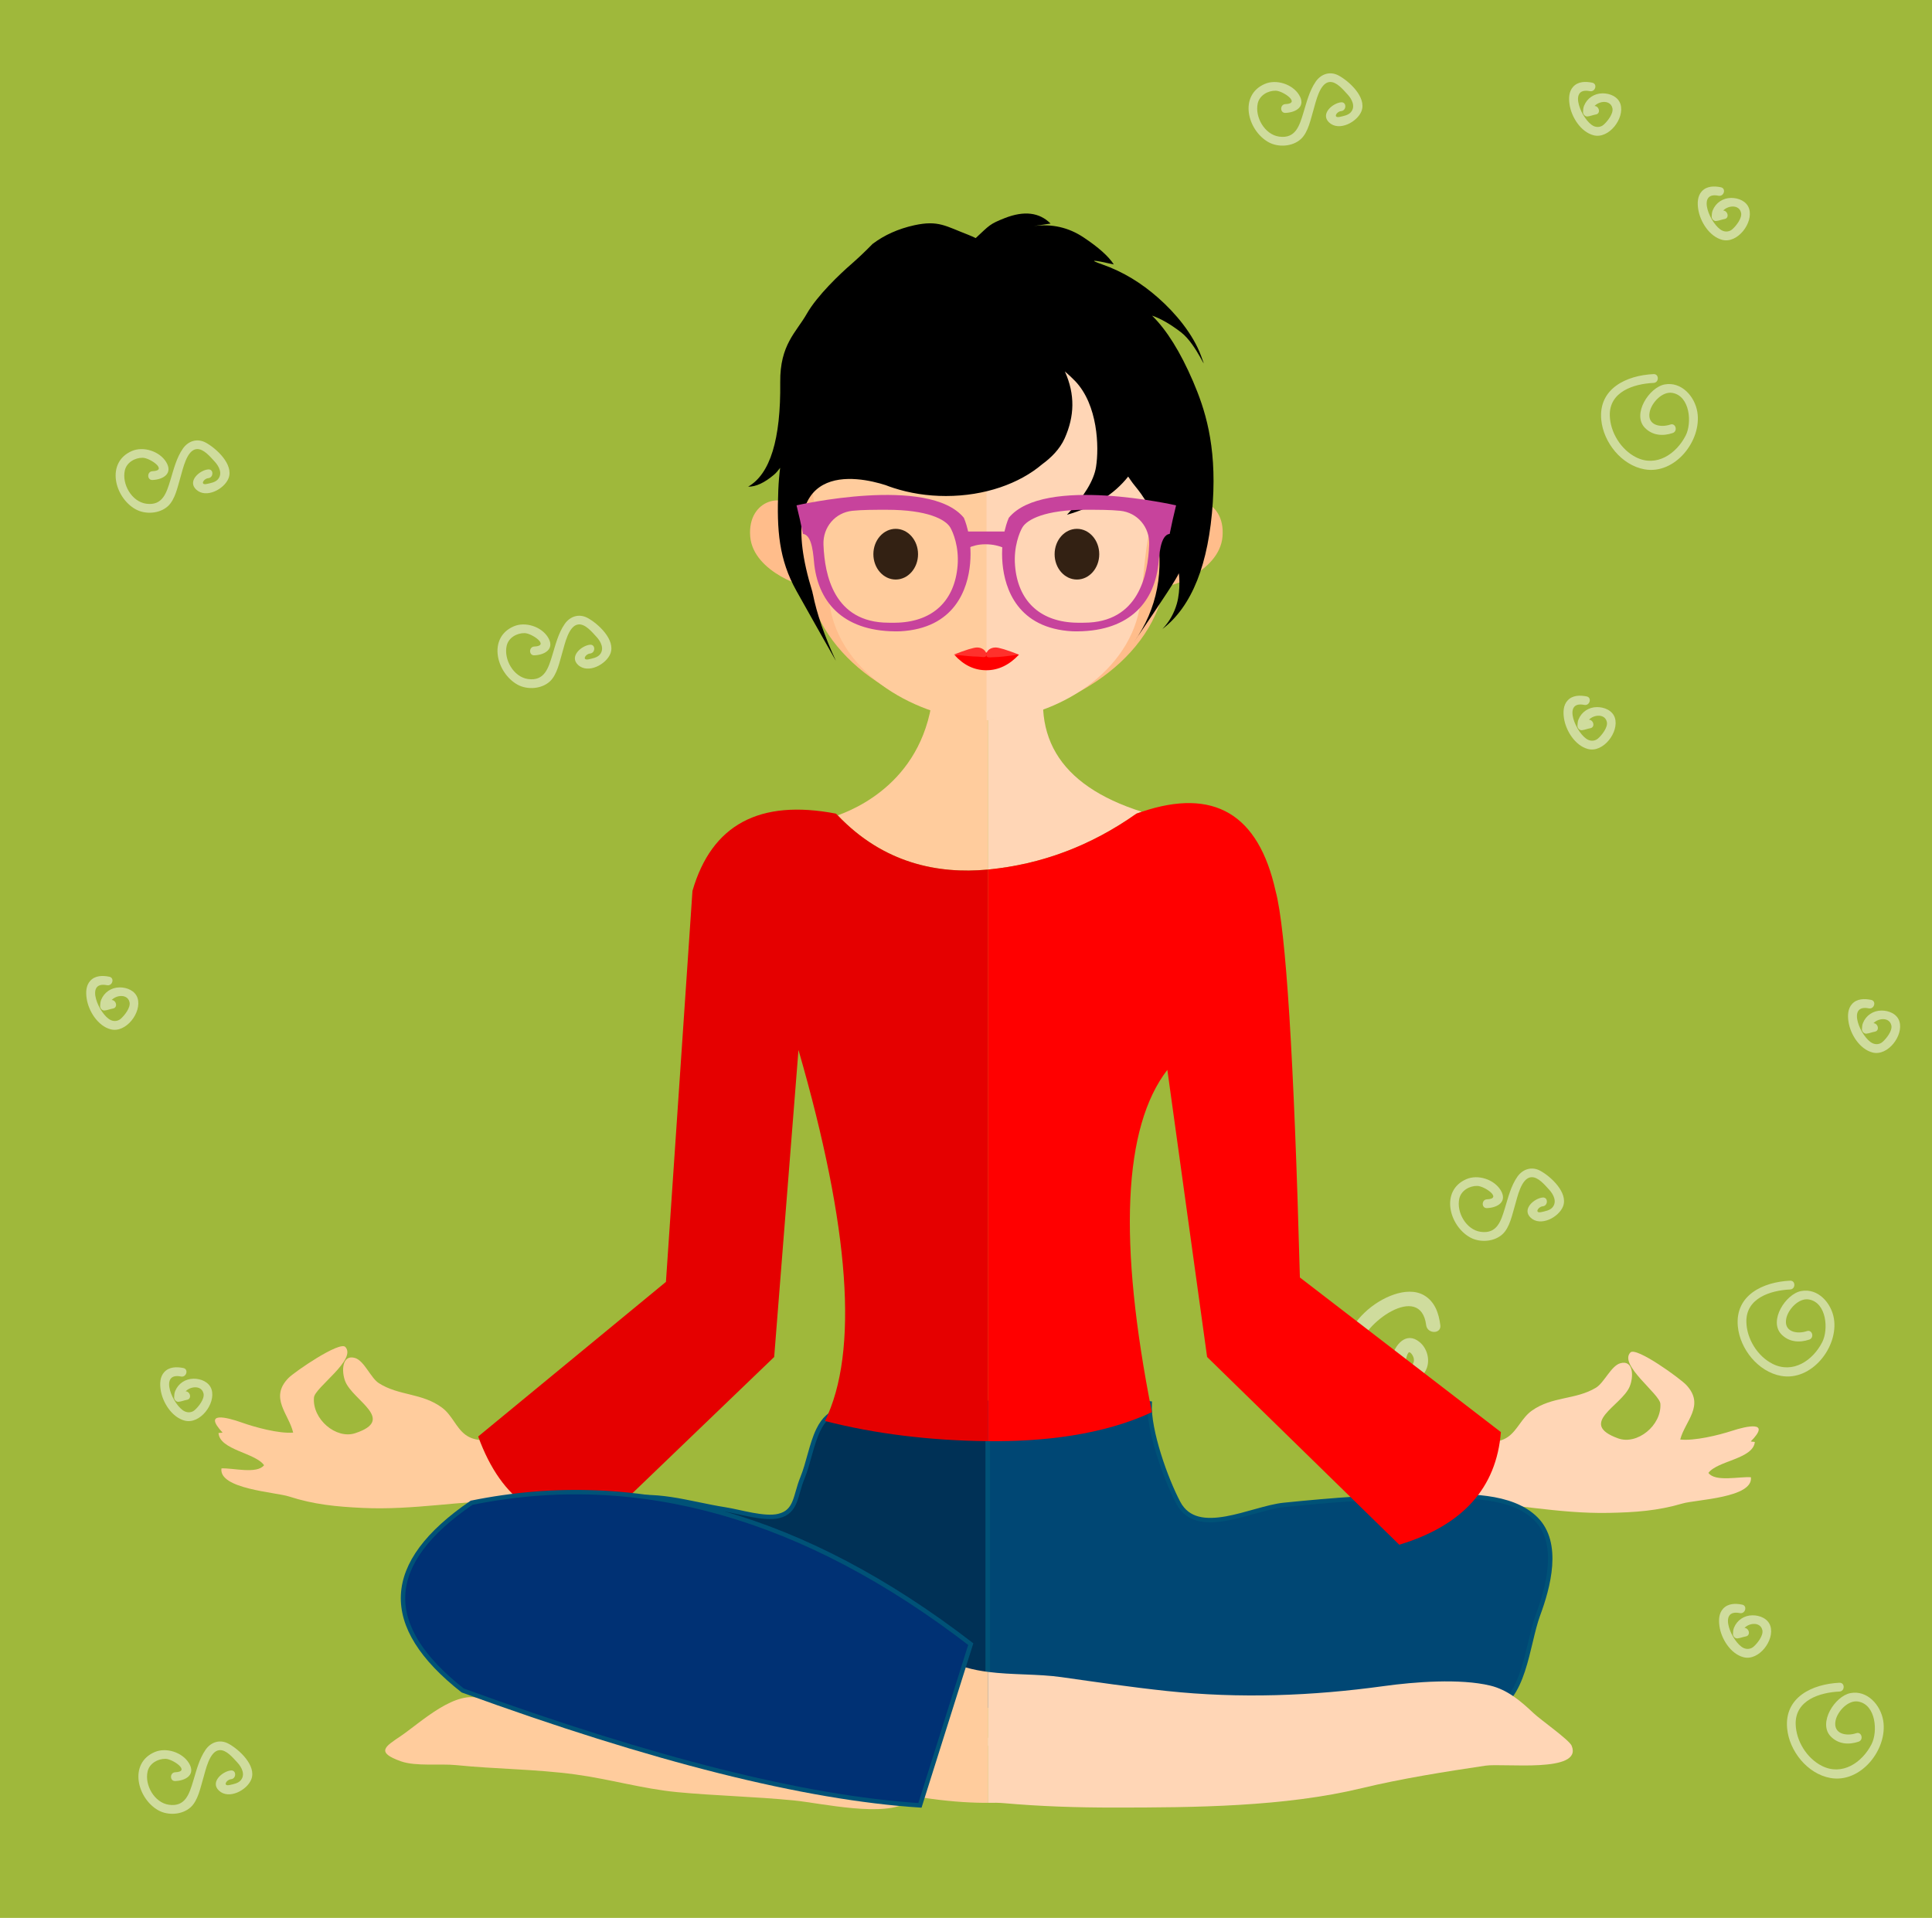 <svg xmlns="http://www.w3.org/2000/svg" viewBox="0 0 1103 1095" width="1103" height="1095"><title>Healthy lifestyle 05-ai</title><style>
		tspan { white-space:pre }
		.shp0 { fill: #9fb83b } 
		.shp1 { fill: #ffffff } 
		.shp2 { fill: #ffcc9d } 
		.shp3 { fill: #ffd6b6 } 
		.shp4 { fill: #003156;stroke: #005277;stroke-width: 2.522 } 
		.shp5 { fill: #004774;stroke: #005277;stroke-width: 2.522 } 
		.shp6 { fill: #ff0000 } 
		.shp7 { fill: #e50000 } 
		.shp8 { fill: #003174;stroke: #005277;stroke-width: 2.522 } 
		.shp9 { fill: #ffbd8b } 
		.shp10 { fill: #ff312c } 
		.shp11 { fill: #000000 } 
		.shp12 { fill: #332113 } 
		.shp13 { fill: #c7439c } 
	</style><g id="Layer 1"><g id="&lt;Group&gt;"><g id="&lt;Group&gt;"><path id="&lt;Path&gt;" class="shp0" d="M1105.78 1101.79L-0.88 1101.79L-0.88 -4.87L1105.78 -4.87L1105.78 1101.79Z"></path></g><g id="&lt;Group&gt;" style="opacity: 0.502"><g id="&lt;Group&gt;"><path id="&lt;Compound Path&gt;" fill-rule="evenodd" class="shp1" d="M613.37 922.03C613.88 922.25 614.38 922.48 614.87 922.73C622.38 926.48 627.74 933.08 630.8 942.33C638.45 965.44 618.73 987.98 595.25 996.43C572.43 1004.64 554.57 993.57 537.29 982.86C534.63 981.21 531.98 979.57 529.31 977.99C528.28 977.38 527.94 976.05 528.54 975.02C528.6 974.93 528.65 974.86 528.72 974.77C528.52 974.49 528.35 974.19 528.22 973.89C527.11 971.41 528.1 968.95 528.98 966.78C529.54 965.37 530.08 964.03 530.02 962.88C529.97 961.85 530.64 960.96 531.59 960.69C531.92 960.13 532.41 959.2 533.16 957.66C532.9 957.54 532.63 957.44 532.4 957.34C530.66 956.61 527.42 955.24 528.41 952.27C529.85 947.92 533.41 945.17 536.85 942.5C537.64 941.88 538.43 941.27 539.2 940.64C547.9 933.4 557 928.25 567.01 924.88C587.07 918.13 602.27 917.2 613.37 922.03ZM559.8 990.46C570.25 995.01 581.17 996.89 593.78 992.35C611.97 985.81 634.21 966.39 626.69 943.69C624 935.57 619.38 929.82 612.93 926.6C602.81 921.52 588.22 922.31 568.39 928.99C558.89 932.18 550.25 937.08 541.96 943.97C541.16 944.63 540.33 945.28 539.5 945.92C536.72 948.07 534.08 950.12 532.85 952.8C533.24 952.99 533.73 953.2 534.08 953.35C535.76 954.06 538.57 955.22 537.83 957.88C537.78 958.06 537.7 958.23 537.61 958.38L537.44 958.75C536.05 961.67 535.13 963.47 534.24 964.44C534.01 965.86 533.48 967.19 532.99 968.39C532.39 969.9 531.82 971.32 532.17 972.13C532.48 972.8 533.57 973.52 535.25 974.12C536.33 974.51 536.95 975.77 536.54 976.9C536.5 977.01 536.45 977.12 536.4 977.21C537.46 977.86 538.51 978.52 539.57 979.17C546.34 983.38 552.98 987.48 559.8 990.46Z"></path></g><g id="&lt;Group&gt;"><path id="&lt;Path&gt;" class="shp1" d="M531.46 949.53C531.96 949.76 532.37 950.15 532.6 950.69C533.06 951.8 532.54 953.06 531.43 953.52C519.5 958.48 500.46 963.02 487.15 964.08C486.47 964.13 485.81 963.85 485.36 963.35C484.91 962.84 484.72 962.15 484.86 961.48C485.92 956.23 483.06 951.94 479.79 950.52C479.75 950.5 479.72 950.49 479.69 950.47C476.58 949.19 473.47 950.44 471.15 953.92C469.24 956.79 468.9 959.65 470.12 962.41C472.17 967.03 478.14 970.5 482.73 971.19C483.52 971.3 484.18 971.85 484.45 972.59C484.71 973.34 484.55 974.18 484.02 974.77C478.3 981.12 476.1 986.97 478.11 990.44C479.39 992.63 482.35 993.65 485.5 992.96C489.28 992.13 493.57 988.65 494.27 981.36C494.38 980.2 495.4 979.34 496.56 979.4C506.54 980 521.01 978.23 527.96 974.23C529 973.64 530.32 973.99 530.92 975.04C531.51 976.07 531.15 977.39 530.12 977.99C522.67 982.27 508.65 984.12 498.3 983.82C496.78 992.05 491.31 996.13 486.43 997.19C481.44 998.28 476.59 996.44 474.36 992.62C472.72 989.79 471.29 983.87 478.53 974.58C473.57 972.89 468.39 969.2 466.16 964.16C464.88 961.27 464.08 956.73 467.55 951.52C471.69 945.3 477.39 944.84 481.34 946.48C486.28 948.43 489.45 953.85 489.4 959.51C503.63 958.02 520.5 953.38 529.77 949.52C530.33 949.29 530.94 949.31 531.46 949.53Z"></path></g></g><g id="&lt;Group&gt;" style="opacity: 0.502"><g id="&lt;Group&gt;"><path id="&lt;Path&gt;" class="shp1" d="M106.69 799.22C105.05 799.51 103.63 800.18 101.93 800.34C100.59 800.47 99.38 799.1 99.42 797.83C99.46 796.65 99.54 795.36 99.99 794.25C101.75 789.91 105.81 787.19 110.53 787.15C114.71 787.12 119.45 789.02 120.8 793.35C123.28 801.35 114.2 813.38 105.43 811.09C98.08 809.17 92.76 800.61 91.71 793.45C91.21 790 91.28 786.13 93.77 783.39C96.57 780.31 100.85 780.29 104.65 781.05C107.82 781.69 106.47 786.53 103.31 785.9C90.28 783.27 98.95 802.84 105.5 805.83C107.42 806.7 109.61 806.46 111.2 805.04C113.35 803.14 116.88 798.72 116.2 795.62C114.84 789.44 104.63 792.02 104.44 797.83C103.6 796.99 102.76 796.16 101.93 795.32C103.16 795.2 104.17 794.59 105.36 794.38C108.53 793.84 109.89 798.68 106.69 799.22Z"></path></g></g><g id="&lt;Group&gt;" style="opacity: 0.502"><g id="&lt;Group&gt;"><path id="&lt;Path&gt;" class="shp1" d="M64.45 575.82C62.81 576.1 61.39 576.77 59.69 576.93C58.35 577.06 57.13 575.69 57.17 574.42C57.21 573.24 57.3 571.96 57.75 570.84C59.5 566.5 63.57 563.78 68.29 563.74C72.47 563.71 77.21 565.61 78.56 569.94C81.04 577.94 71.96 589.97 63.19 587.68C55.83 585.76 50.52 577.2 49.47 570.04C48.96 566.59 49.04 562.72 51.53 559.98C54.33 556.9 58.61 556.88 62.4 557.65C65.58 558.28 64.23 563.13 61.07 562.49C48.04 559.87 56.7 579.43 63.26 582.42C65.17 583.29 67.37 583.05 68.96 581.64C71.11 579.73 74.64 575.31 73.96 572.21C72.59 566.04 62.39 568.61 62.2 574.42C61.36 573.58 60.52 572.75 59.69 571.91C60.92 571.79 61.93 571.18 63.12 570.97C66.29 570.43 67.64 575.27 64.45 575.82Z"></path></g></g><g id="&lt;Group&gt;" style="opacity: 0.502"><g id="&lt;Group&gt;"><path id="&lt;Path&gt;" class="shp1" d="M911.05 65.37C909.41 65.65 907.98 66.32 906.28 66.49C904.95 66.61 903.73 65.25 903.77 63.97C903.81 62.79 903.9 61.51 904.35 60.4C906.1 56.05 910.16 53.33 914.89 53.3C919.07 53.26 923.8 55.16 925.15 59.49C927.64 67.5 918.55 79.52 909.78 77.23C902.43 75.31 897.12 66.75 896.07 59.6C895.56 56.14 895.64 52.27 898.13 49.54C900.93 46.45 905.2 46.43 909 47.2C912.18 47.83 910.83 52.68 907.67 52.04C894.64 49.42 903.3 68.98 909.86 71.98C911.77 72.85 913.97 72.6 915.56 71.19C917.71 69.29 921.24 64.86 920.55 61.76C919.19 55.59 908.98 58.17 908.8 63.97C907.96 63.14 907.12 62.3 906.28 61.46C907.52 61.35 908.52 60.73 909.72 60.53C912.88 59.99 914.24 64.82 911.05 65.37Z"></path></g></g><g id="&lt;Group&gt;" style="opacity: 0.502"><g id="&lt;Group&gt;"><path id="&lt;Path&gt;" class="shp1" d="M1070.29 589.04C1068.65 589.32 1067.22 589.99 1065.52 590.15C1064.19 590.28 1062.97 588.91 1063.01 587.64C1063.05 586.46 1063.14 585.17 1063.59 584.06C1065.34 579.72 1069.4 577 1074.13 576.96C1078.31 576.93 1083.05 578.83 1084.39 583.16C1086.88 591.16 1077.79 603.19 1069.02 600.9C1061.67 598.98 1056.35 590.42 1055.31 583.26C1054.8 579.81 1054.88 575.94 1057.37 573.2C1060.16 570.12 1064.45 570.1 1068.24 570.87C1071.42 571.5 1070.07 576.35 1066.91 575.71C1053.88 573.08 1062.55 592.65 1069.1 595.64C1071.01 596.51 1073.2 596.27 1074.8 594.85C1076.95 592.95 1080.48 588.53 1079.79 585.43C1078.43 579.25 1068.23 581.83 1068.04 587.64C1067.2 586.8 1066.36 585.97 1065.52 585.13C1066.76 585.01 1067.76 584.4 1068.96 584.2C1072.13 583.65 1073.48 588.49 1070.29 589.04Z"></path></g></g><g id="&lt;Group&gt;" style="opacity: 0.502"><g id="&lt;Group&gt;"><path id="&lt;Path&gt;" class="shp1" d="M907.87 415.78C906.22 416.06 904.8 416.74 903.1 416.9C901.77 417.02 900.55 415.66 900.59 414.39C900.63 413.2 900.71 411.92 901.16 410.81C902.92 406.47 906.98 403.75 911.7 403.71C915.88 403.68 920.62 405.58 921.97 409.9C924.45 417.91 915.37 429.94 906.6 427.64C899.25 425.73 893.93 417.16 892.88 410.01C892.38 406.56 892.45 402.69 894.94 399.95C897.74 396.87 902.02 396.85 905.82 397.61C908.99 398.25 907.64 403.09 904.48 402.45C891.46 399.83 900.12 419.39 906.68 422.39C908.58 423.26 910.78 423.02 912.38 421.6C914.52 419.7 918.05 415.28 917.37 412.17C916.01 406 905.8 408.58 905.61 414.39C904.77 413.55 903.93 412.71 903.1 411.88C904.33 411.76 905.34 411.14 906.53 410.94C909.7 410.4 911.05 415.24 907.87 415.78Z"></path></g></g><g id="&lt;Group&gt;" style="opacity: 0.502"><g id="&lt;Group&gt;"><path id="&lt;Path&gt;" class="shp1" d="M984.5 125.07C982.86 125.36 981.43 126.03 979.73 126.19C978.39 126.32 977.18 124.95 977.22 123.68C977.26 122.5 977.35 121.21 977.8 120.1C979.55 115.76 983.61 113.04 988.33 113C992.51 112.97 997.25 114.87 998.6 119.2C1001.09 127.2 992 139.23 983.23 136.94C975.88 135.02 970.56 126.46 969.51 119.3C969.01 115.85 969.08 111.98 971.57 109.24C974.37 106.16 978.65 106.14 982.45 106.91C985.62 107.54 984.28 112.39 981.11 111.75C968.09 109.12 976.75 128.69 983.31 131.68C985.21 132.55 987.41 132.31 989.01 130.89C991.16 128.99 994.69 124.57 994 121.47C992.64 115.29 982.43 117.87 982.24 123.68C981.41 122.84 980.56 122 979.73 121.17C980.96 121.05 981.97 120.43 983.16 120.23C986.33 119.69 987.69 124.53 984.5 125.07Z"></path></g></g><g id="&lt;Group&gt;" style="opacity: 0.502"><g id="&lt;Group&gt;"><path id="&lt;Path&gt;" class="shp1" d="M996.65 934.31C995.01 934.59 993.59 935.26 991.88 935.42C990.55 935.55 989.33 934.19 989.37 932.91C989.41 931.73 989.5 930.45 989.95 929.33C991.7 925 995.76 922.27 1000.49 922.24C1004.67 922.2 1009.41 924.1 1010.75 928.43C1013.24 936.44 1004.15 948.46 995.38 946.17C988.03 944.25 982.71 935.69 981.67 928.54C981.16 925.08 981.24 921.21 983.73 918.48C986.53 915.39 990.81 915.37 994.6 916.14C997.78 916.77 996.43 921.62 993.27 920.98C980.24 918.36 988.91 937.92 995.46 940.92C997.37 941.79 999.56 941.54 1001.16 940.13C1003.31 938.23 1006.84 933.81 1006.15 930.7C1004.79 924.53 994.58 927.11 994.4 932.91C993.56 932.07 992.72 931.24 991.88 930.4C993.12 930.29 994.12 929.67 995.32 929.46C998.49 928.93 999.84 933.77 996.65 934.31Z"></path></g></g><g id="&lt;Group&gt;" style="opacity: 0.502"><g id="&lt;Group&gt;"><path id="&lt;Path&gt;" class="shp1" d="M954.96 247.23C949.29 249.15 943.3 248.66 939.02 244.18C931.66 236.49 941.51 221.14 950.35 219.5C959.94 217.72 967.56 226.29 969.03 235.22C971.7 251.43 956.36 271.12 938.83 267.95C925.76 265.59 915.37 252.57 914.17 239.6C912.54 221.79 928.63 214.3 944.04 213.59C947.28 213.44 947.27 218.47 944.04 218.62C932.77 219.14 918.71 223.58 919.05 237.25C919.3 246.84 925.42 256.75 934.05 261.08C945.57 266.88 956.96 259.26 962.38 248.67C966.02 241.53 964.91 226.13 954.79 224.32C949.02 223.29 942.92 229.92 941.83 235.18C940.24 242.88 948.02 244.29 953.63 242.39C956.7 241.35 958.01 246.2 954.96 247.23Z"></path></g></g><g id="&lt;Group&gt;" style="opacity: 0.502"><g id="&lt;Group&gt;"><path id="&lt;Path&gt;" class="shp1" d="M1032.92 764.83C1027.26 766.74 1021.27 766.26 1016.98 761.78C1009.63 754.09 1019.48 738.74 1028.32 737.1C1037.91 735.31 1045.52 743.88 1047 752.82C1049.67 769.02 1034.32 788.71 1016.8 785.55C1003.72 783.18 993.33 770.16 992.14 757.2C990.5 739.39 1006.6 731.9 1022 731.19C1025.24 731.04 1025.23 736.06 1022 736.21C1010.73 736.73 996.67 741.18 997.02 754.84C997.26 764.44 1003.38 774.34 1012.01 778.68C1023.54 784.47 1034.93 776.86 1040.34 766.27C1043.99 759.13 1042.87 743.72 1032.75 741.92C1026.98 740.88 1020.88 747.51 1019.8 752.77C1018.2 760.48 1025.98 761.88 1031.59 759.98C1034.66 758.94 1035.97 763.8 1032.92 764.83Z"></path></g></g><g id="&lt;Group&gt;" style="opacity: 0.502"><g id="&lt;Group&gt;"><path id="&lt;Path&gt;" class="shp1" d="M1061.08 994.39C1055.41 996.31 1049.42 995.82 1045.13 991.34C1037.78 983.65 1047.63 968.3 1056.47 966.65C1066.06 964.87 1073.67 973.44 1075.15 982.38C1077.82 998.59 1062.47 1018.28 1044.95 1015.11C1031.88 1012.75 1021.48 999.72 1020.29 986.76C1018.65 968.95 1034.75 961.46 1050.15 960.75C1053.4 960.6 1053.38 965.62 1050.15 965.77C1038.89 966.29 1024.83 970.73 1025.17 984.4C1025.42 993.99 1031.54 1003.9 1040.16 1008.23C1051.69 1014.03 1063.08 1006.41 1068.49 995.82C1072.14 988.68 1071.03 973.28 1060.9 971.48C1055.14 970.45 1049.04 977.07 1047.95 982.33C1046.36 990.04 1054.13 991.44 1059.74 989.55C1062.82 988.5 1064.13 993.36 1061.08 994.39Z"></path></g></g><g id="&lt;Group&gt;" style="opacity: 0.502"><g id="&lt;Group&gt;"><path id="&lt;Path&gt;" class="shp1" d="M794.58 775.31C796.22 767.83 802.83 759.84 810.54 766.3C814.65 769.73 816.39 775.89 814.63 780.95C811.89 788.82 802.34 790.85 794.96 790.52C781.56 789.91 763.38 783 768.31 766.2C771.96 753.8 783.88 743.14 795.92 739.06C801.35 737.22 807.93 736.52 813.09 739.58C819.25 743.23 821.44 749.85 822.3 756.6C822.95 761.76 814.86 761.7 814.22 756.6C811.07 731.64 777.75 755.53 775.69 770.26C774 782.28 796.71 784.94 803.92 781.2C807.26 779.46 808.3 776.28 805.97 773.11C805.23 772.09 804.55 772.02 804.5 772.04C803.37 772.47 802.64 776.21 802.36 777.46C801.25 782.55 793.46 780.39 794.58 775.31Z"></path></g></g><g id="&lt;Group&gt;" style="opacity: 0.502"><g id="&lt;Group&gt;"><path id="&lt;Path&gt;" class="shp1" d="M848.94 684.74C858.03 684.37 847.54 677.14 843.37 677.08C838.93 677.02 834.19 679.7 833.14 684.29C831.36 692.08 837.05 702.15 845.35 703.3C854.78 704.62 856.96 696.97 859.18 689.74C861.03 683.69 862.61 677.11 866.27 671.85C869.34 667.46 874.46 665.8 879.32 668.42C885.31 671.65 895.4 680.89 892.36 688.76C889.96 694.96 879.51 700.55 873.86 695.21C868.66 690.3 876 684.14 880.72 683.71C883.95 683.42 883.92 688.45 880.72 688.74C878.04 688.98 875.88 692.95 880.05 692.01C882.12 691.54 884.77 691.09 886.26 689.41C889.11 686.17 886.92 681.9 884.4 679.2C882.04 676.67 878.18 671.82 874.21 672.11C868.43 672.54 866.24 683.8 864.95 688.05C863.35 693.29 862.01 700.79 857.77 704.68C853.02 709.04 844.89 709.58 839.34 706.51C827.22 699.81 822.12 679.67 837.21 673.2C843.77 670.39 852.93 673.32 856.72 679.48C860.75 686.03 855.1 689.52 848.94 689.76C845.7 689.89 845.71 684.87 848.94 684.74Z"></path></g></g><g id="&lt;Group&gt;" style="opacity: 0.502"><g id="&lt;Group&gt;"><path id="&lt;Path&gt;" class="shp1" d="M305.06 369.13C314.16 368.76 303.67 361.53 299.5 361.47C295.06 361.4 290.32 364.09 289.27 368.67C287.49 376.46 293.17 386.53 301.47 387.69C310.91 389 313.09 381.36 315.31 374.13C317.16 368.08 318.74 361.5 322.4 356.24C325.47 351.84 330.59 350.19 335.45 352.8C341.44 356.03 351.53 365.28 348.49 373.14C346.09 379.34 335.64 384.93 329.99 379.6C324.79 374.68 332.13 368.53 336.85 368.1C340.08 367.81 340.05 372.84 336.85 373.13C334.17 373.37 332.01 377.33 336.18 376.4C338.24 375.93 340.9 375.48 342.39 373.79C345.24 370.56 343.05 366.28 340.52 363.58C338.16 361.06 334.31 356.21 330.34 356.5C324.56 356.93 322.37 368.18 321.07 372.44C319.48 377.67 318.14 385.18 313.9 389.07C309.15 393.43 301.02 393.96 295.47 390.9C283.35 384.19 278.24 364.05 293.34 357.59C299.9 354.78 309.06 357.71 312.85 363.87C316.88 370.41 311.23 373.9 305.06 374.15C301.82 374.28 301.84 369.26 305.06 369.13Z"></path></g></g><g id="&lt;Group&gt;" style="opacity: 0.502"><g id="&lt;Group&gt;"><path id="&lt;Path&gt;" class="shp1" d="M733.87 59.44C742.96 59.07 732.47 51.84 728.3 51.78C723.86 51.71 719.13 54.4 718.07 58.98C716.29 66.77 721.98 76.84 730.27 78C739.71 79.32 741.89 71.67 744.11 64.43C745.96 58.39 747.54 51.81 751.2 46.55C754.27 42.16 759.39 40.5 764.25 43.12C770.24 46.34 780.33 55.59 777.29 63.45C774.89 69.65 764.44 75.25 758.79 69.91C753.6 64.99 760.93 58.84 765.65 58.41C768.88 58.12 768.85 63.15 765.65 63.44C762.97 63.68 760.81 67.64 764.98 66.71C767.05 66.24 769.7 65.79 771.19 64.1C774.04 60.87 771.85 56.59 769.32 53.9C766.97 51.37 763.11 46.52 759.14 46.81C753.36 47.24 751.17 58.5 749.88 62.75C748.28 67.98 746.94 75.48 742.7 79.38C737.95 83.74 729.82 84.27 724.27 81.21C712.15 74.5 707.04 54.36 722.14 47.9C728.7 45.09 737.86 48.02 741.65 54.18C745.68 60.72 740.03 64.21 733.87 64.46C730.63 64.59 730.64 59.57 733.87 59.44Z"></path></g></g><g id="&lt;Group&gt;" style="opacity: 0.502"><g id="&lt;Group&gt;"><path id="&lt;Path&gt;" class="shp1" d="M87.06 269.03C96.16 268.66 85.67 261.43 81.5 261.36C77.06 261.3 72.32 263.98 71.27 268.57C69.49 276.36 75.17 286.43 83.47 287.59C92.91 288.9 95.09 281.25 97.31 274.02C99.16 267.97 100.74 261.4 104.4 256.14C107.46 251.74 112.59 250.08 117.45 252.7C123.44 255.93 133.53 265.18 130.48 273.04C128.08 279.24 117.63 284.83 111.99 279.5C106.79 274.58 114.13 268.42 118.85 268C122.07 267.71 122.04 272.74 118.85 273.02C116.17 273.26 114.01 277.23 118.18 276.29C120.24 275.83 122.9 275.38 124.38 273.69C127.24 270.45 125.05 266.18 122.52 263.48C120.16 260.96 116.3 256.11 112.33 256.4C106.56 256.82 104.37 268.08 103.07 272.34C101.48 277.57 100.13 285.07 95.89 288.97C91.15 293.33 83.02 293.86 77.47 290.79C65.35 284.09 60.24 263.95 75.33 257.48C81.9 254.67 91.06 257.61 94.85 263.77C98.88 270.31 93.23 273.8 87.06 274.05C83.82 274.18 83.83 269.16 87.06 269.03Z"></path></g></g><g id="&lt;Group&gt;" style="opacity: 0.502"><g id="&lt;Group&gt;"><path id="&lt;Path&gt;" class="shp1" d="M100.06 1011.85C109.15 1011.48 98.66 1004.25 94.49 1004.18C90.05 1004.12 85.31 1006.8 84.27 1011.39C82.48 1019.18 88.16 1029.25 96.46 1030.41C105.9 1031.73 108.09 1024.08 110.3 1016.85C112.15 1010.8 113.73 1004.22 117.39 998.96C120.46 994.56 125.59 992.91 130.44 995.53C136.43 998.75 146.52 1008 143.48 1015.86C141.08 1022.06 130.63 1027.65 124.99 1022.32C119.79 1017.41 127.12 1011.25 131.84 1010.82C135.07 1010.53 135.04 1015.56 131.84 1015.84C129.17 1016.08 127 1020.05 131.17 1019.12C133.24 1018.65 135.89 1018.2 137.38 1016.51C140.23 1013.28 138.04 1009 135.52 1006.3C133.16 1003.78 129.3 998.93 125.33 999.22C119.55 999.64 117.36 1010.91 116.07 1015.16C114.47 1020.4 113.13 1027.9 108.89 1031.79C104.14 1036.15 96.01 1036.69 90.46 1033.62C78.34 1026.91 73.24 1006.77 88.33 1000.31C94.89 997.5 104.05 1000.43 107.84 1006.59C111.88 1013.13 106.22 1016.63 100.06 1016.87C96.82 1017 96.83 1011.98 100.06 1011.85Z"></path></g></g></g></g><g id="Layer 2"><path id="&lt;Path&gt;" class="shp2" d="M315.46 853.36C310 856.93 299.04 856.74 291.92 856.72C263.09 856.65 236.36 862.32 206.99 860.93C191.95 860.21 179.23 859 164.97 854.39C157.39 851.93 124.78 850.14 126.43 838.36C132.92 838.03 146.68 841.77 150.76 836.55C145.78 829.41 125.44 827.91 124.75 818.17C125.55 817.97 126.28 818.17 127.06 817.89C115.66 805.7 129.44 809.11 138.05 812.19C145.62 814.89 159.3 818.61 167.37 817.93C164.93 807.31 153.56 798.05 164.74 786.71C168.24 783.17 193.95 765.53 197.17 769.04C203.78 776.27 179.74 792.21 179.25 797.87C178.17 810.23 191.87 821.88 202.81 818.26C226.41 810.45 201.48 799.7 197.09 788.63C194.87 783.03 195.17 773.01 202.76 775.35C207.94 776.94 211.68 786.74 216.26 789.68C227.69 797.02 240.99 795.18 252.43 803.74C258.1 807.98 260.33 815.09 265.63 819.08C271.56 823.55 277.87 821.5 284.35 823.94"></path><g id="&lt;Group&gt;"><path id="&lt;Path&gt;" class="shp3" d="M842.15 824.66C848.7 822.41 854.94 824.63 861 820.32C866.41 816.48 868.84 809.43 874.62 805.35C886.29 797.11 899.53 799.31 911.16 792.29C915.82 789.47 919.82 779.79 925.05 778.33C932.7 776.21 932.73 786.22 930.35 791.76C925.66 802.71 900.45 812.77 923.82 821.23C934.65 825.14 948.67 813.88 947.93 801.5C947.59 795.82 924.01 779.23 930.81 772.18C934.12 768.76 959.34 787.1 962.73 790.74C973.61 802.38 961.99 811.32 959.26 821.87C967.3 822.78 981.09 819.43 988.72 816.94C997.42 814.1 1011.29 811.06 999.55 822.94C1000.33 823.25 1001.06 823.06 1001.85 823.29C1000.89 833 980.52 833.95 975.35 840.94C979.28 846.27 993.14 842.91 999.62 843.42C1000.95 855.24 968.3 856.14 960.65 858.38C946.27 862.6 933.52 863.47 918.47 863.76C889.07 864.35 862.51 857.95 833.69 857.23C826.57 857.05 815.61 856.95 810.25 853.22"></path></g><path id="&lt;Path&gt;" class="shp2" d="M307.05 972.74C341.73 977.32 377.62 988.82 411.49 997.99C432.25 1003.61 452.88 1009.53 473.58 1015.3C488.42 1019.44 505.15 1021.2 518.81 1028.57C505.44 1037.94 469.14 1029.52 453.34 1027.95C431.04 1025.73 408.23 1025.27 386.49 1023.19C367.01 1021.31 348.03 1015.75 328.49 1013.1C306.03 1010.05 283.04 1010.06 260.39 1007.77C251.28 1006.84 237.44 1008.62 228.87 1005.59C214.23 1000.41 220.08 997.07 228.56 991.34C240.33 983.39 260.62 963.77 275.53 970.22"></path><g id="&lt;Group&gt;"><path id="&lt;Path&gt;" class="shp4" d="M563.96 801.07L563.96 973.73C546.5 970.87 529.08 967.87 511.69 965.1C472.65 958.88 447.05 932.17 416.76 909.4C403.62 899.53 391.84 888.63 379.18 879.14C371.48 873.36 352.01 866.26 351.32 856.7C373.96 851.31 392.42 858.41 414.24 861.84C422.51 863.14 436.26 867.5 444.51 865.55C454.8 863.12 453.97 853.85 458.1 843.84C461.61 835.3 463.21 824.57 467.21 816.34C473.36 803.68 482.86 803.6 497.53 802.47C512.84 801.29 528.75 802.46 544.1 802.5C550.77 802.51 557.38 801.92 563.96 801.07Z"></path><path id="&lt;Path&gt;" class="shp5" d="M878.06 922.02C871.69 939.28 870.51 971.3 850.56 976.83C833.75 981.49 811.67 977.61 794.16 977.78C765.08 978.08 736.75 985.58 707.79 986.61C659.44 988.32 611.54 981.53 563.96 973.73L563.96 801.07C580.09 799 596.04 795.32 612.23 794.93L656.36 801.24C655.62 816.76 665.58 844.57 672.72 858.02C683.59 878.49 714.58 861.08 732.97 859.21C761.1 856.35 789.17 854.2 817.78 854.2C836.36 854.2 862.63 853.06 876.8 867.09C890.92 881.08 883.85 906.35 878.06 922.02Z"></path></g><g id="&lt;Group&gt;"><path id="&lt;Path&gt;" class="shp3" d="M563.96 496.46L563.96 379.52L599.62 375C586.59 418.79 604 448.28 651.85 463.46C650.85 463.79 649.83 464.15 648.8 464.54C622.81 482.91 594.53 493.55 563.96 496.46Z"></path><path id="&lt;Path&gt;" class="shp2" d="M478.25 465.52C494.1 459.85 533.87 439.98 533.2 383.41L563.96 379.52L563.96 496.46C535.47 499.16 504.35 492.9 478.25 465.52Z"></path><g id="&lt;Group&gt;"><path id="&lt;Path&gt;" class="shp3" d="M848.04 1008.09C824.96 1011.52 800.17 1015.45 777.42 1020.94C733.18 1031.61 682 1032 635.91 1032.01C614.52 1032.01 593.98 1031.33 573.13 1029.49C570.49 1029.25 567.36 1029.23 563.96 1029.28L563.96 954.54C577.87 956.35 592.59 955.64 605.99 957.54C625.43 960.3 645.71 963.28 666.17 965.45C707.83 969.88 749.31 968.27 790.04 962.65C807.45 960.25 833.55 958.2 850.84 962.38C860.61 964.73 868.26 971.22 875.54 978.13C879.5 981.87 895.87 993.38 897.26 996.67C903.94 1012.53 858.34 1006.55 848.04 1008.09Z"></path></g><path id="&lt;Path&gt;" class="shp2" d="M563.96 954.54L563.96 1029.28C548.5 1029.49 516.83 1026.88 493.75 1017.85L540.35 947.52C547.62 951.49 555.65 953.46 563.96 954.54Z"></path><path id="&lt;Path&gt;" class="shp6" d="M856.87 817.63C854.35 849.58 835.01 871.01 798.86 881.94L689.15 774.75L666.45 610.82C641.23 643.6 638.29 708.76 657.63 806.28C629.46 819.39 595.31 823.15 563.96 822.82L563.96 528.3L563.96 496.46C594.53 493.55 622.81 482.91 648.8 464.54C649.83 464.15 650.85 463.79 651.85 463.46C693.01 449.65 718.48 464.72 728.24 508.67C734.13 530.53 738.75 604.09 742.12 729.36L856.87 817.63Z"></path><path id="&lt;Path&gt;" class="shp7" d="M563.96 496.46L563.96 528.3L563.96 822.82C530.59 822.46 499.6 818.63 470.99 811.32C490.33 771.81 485.28 701.19 455.86 599.47L441.99 774.75L344.88 868.07C310.42 873.12 286.46 857.14 273 820.15L380.19 731.88L395.33 508.67C406.26 470.84 433.58 456.13 477.29 464.54C477.61 464.88 477.93 465.19 478.25 465.52C504.35 492.9 535.47 499.16 563.96 496.46Z"></path></g><path id="&lt;Path&gt;" class="shp8" d="M525.21 1030.75C459.64 1026.54 372.63 1004.68 264.18 965.17C217.1 928.18 218.78 892.45 269.22 857.98C364.22 838.65 459.22 865.55 554.22 938.69L525.21 1030.75Z"></path><g id="&lt;Group&gt;"><g id="&lt;Group&gt;"><g id="&lt;Group&gt;"><g id="&lt;Group&gt;"><path id="&lt;Path&gt;" class="shp9" d="M563.69 147.05L563.69 411.25C563.47 411.23 563.15 411.25 562.87 411.23C522.54 407.52 470.39 381.38 461.35 334.28C461.8 336.59 430.08 327.16 428.31 306.38C426.5 284.67 448.91 279.63 456.51 293.2C451.58 235.43 452.25 146.82 562.87 147.05C563.15 147.05 563.42 147.05 563.69 147.05Z"></path></g><g id="&lt;Group&gt;"><path id="&lt;Path&gt;" class="shp9" d="M563.42 147.05C674.06 146.82 674.7 235.43 669.76 293.2C677.38 279.63 699.79 284.67 697.94 306.38C696.2 327.16 664.51 336.59 664.93 334.28C655.88 381.38 603.73 407.52 563.42 411.23C563.15 411.25 562.85 411.23 562.56 411.25L562.56 147.05C562.86 147.05 563.15 147.05 563.42 147.05Z"></path></g><g id="&lt;Group&gt;"><path id="&lt;Path&gt;" class="shp2" d="M563.15 172.13L563.15 411.25C562.87 411.25 562.56 411.29 562.29 411.29C530.42 411.29 482.02 389.19 474.05 347.69C472.24 338.4 470.95 313.13 468.38 303.75C459.93 273.06 459.07 230.27 481.93 202.31C498.31 182.27 525.33 172.11 562.29 172.11C562.6 172.11 562.86 172.13 563.15 172.13Z"></path></g><g id="&lt;Group&gt;"><path id="&lt;Path&gt;" class="shp3" d="M656.19 303.73C653.61 313.13 652.27 338.4 650.51 347.69C643.05 386.66 599.54 410.87 563.15 411.25L563.15 172.13C599.51 172.29 626.24 182.44 642.47 202.35C665.42 230.41 664.59 273.12 656.19 303.73Z"></path></g><g id="&lt;Group&gt;"><path id="&lt;Path&gt;" class="shp6" d="M581.75 373.76C576.18 379.7 569.97 382.67 563.12 382.67C556.25 382.67 550.19 379.78 544.93 373.98C550.19 373.08 556.25 372.62 563.12 372.62C569.97 372.62 576.18 373 581.75 373.76Z"></path></g><g id="&lt;Group&gt;"><path id="&lt;Path&gt;" class="shp10" d="M581.76 373.76C574.62 374.7 570.08 375.17 568.14 375.17C565.23 375.17 563.15 376 563.12 373.83C563.04 376 560.46 374.86 557.57 374.86C555.63 374.86 551.25 374.49 544.44 373.76C551.42 371.03 555.88 369.67 557.84 369.67C560.72 369.67 563.04 371.45 563.12 373.69C563.15 371.45 565.48 369.67 568.36 369.67C570.32 369.67 574.78 371.03 581.76 373.76Z"></path></g><g id="&lt;Group&gt;"><path id="&lt;Path&gt;" class="shp11" d="M445.44 218.27C445.21 196.72 454.61 189.71 460.58 179.19C466.56 168.67 479.84 156.15 485.81 150.98C489.77 147.53 493.9 143.62 498.18 139.25C504.9 134.17 512.85 130.62 522.03 128.59C535.8 125.62 539.91 129.12 552.73 134.03C554.35 134.68 555.78 135.3 557.04 135.93C564.96 128.59 564.87 127.97 573.68 124.5C584.68 120.2 593.38 121.24 599.79 127.64L590.16 129.07C600.55 127.68 610.02 129.82 618.58 135.51C627.13 141.19 632.9 146.35 635.89 150.98C623.56 148.2 621.37 148.2 629.33 150.98C641.24 155.15 651.78 161.67 661.39 170.19C671.02 178.69 681.13 190.71 685.73 203.24C690.29 215.76 683.41 196.72 674.25 189.71C668.15 185.04 662.65 181.87 657.73 180.21C666.1 188.42 673.89 200.93 681.13 217.75C687.73 233.17 694.59 253.52 692.41 286.74C690.1 322.09 680.52 346.22 663.65 359.12C667.55 355.01 670.29 350.21 671.86 344.74C674.22 336.48 673.1 326.19 672.87 327.44C672.55 329.11 664.07 342.14 647.45 366.51C660.78 347.53 664.95 325.77 659.98 301.22C657.28 287.91 649.89 279.93 646.73 275.88C645.75 274.58 644.94 273.33 644.09 272.1C636.02 282.31 624.37 289.58 609.15 293.9C618.98 283.4 624.5 274.31 625.73 266.62C627.56 255.1 626.75 231.22 613.92 217.67C612.17 215.83 610.12 213.94 607.95 212.07C613.88 225.31 613.47 237.64 607.81 250.32C604.98 256.59 599.88 261.5 595 265.05C582 276.12 562.22 283.19 540.05 283.19C529.35 283.19 519.25 281.55 510.14 278.59L510.14 278.6C510.11 278.59 510.09 278.58 510.08 278.57C508.54 278.09 507.07 277.54 505.59 276.97C489.83 271.95 440.12 261.35 463.81 337.95L464.01 339.08L464.06 339.07C466.33 350.46 470.72 363.21 477.23 377.32C468.96 362.77 461.47 349.48 454.75 337.46C444.65 319.44 443.41 302.63 444.34 279.75C444.54 275.05 444.9 270.96 445.39 267.11C444.27 268.62 443.14 269.98 441.94 270.99C436.44 275.66 431.5 277.95 427.12 277.86C439.7 270.66 445.81 250.8 445.44 218.27Z"></path></g></g><g id="&lt;Group&gt;"><g id="&lt;Group&gt;"><path id="&lt;Path&gt;" class="shp12" d="M511.36 301.93C518.4 301.93 524.12 308.42 524.12 316.41C524.12 324.41 518.4 330.88 511.36 330.88C504.34 330.88 498.62 324.41 498.62 316.41C498.62 308.42 504.34 301.93 511.36 301.93Z"></path></g><g id="&lt;Group&gt;"><path id="&lt;Path&gt;" class="shp12" d="M614.83 301.93C621.87 301.93 627.57 308.42 627.57 316.41C627.57 324.41 621.87 330.88 614.83 330.88C607.79 330.88 602.09 324.41 602.09 316.41C602.09 308.42 607.79 301.93 614.83 301.93Z"></path></g></g><g id="&lt;Group&gt;"><g id="&lt;Group&gt;"><g id="&lt;Group&gt;"><path id="&lt;Compound Path&gt;" fill-rule="evenodd" class="shp13" d="M553.84 321.8C552.56 336.09 545.21 358.82 513.82 360.44C482.51 361.22 467.63 344.84 464.91 322.6C464.35 317.99 464.03 305.42 458.42 304.84C457.34 299.46 456.14 294.02 454.75 288.52C454.84 288.53 530.26 271.24 550.27 295.62C550.26 295.66 555.25 306.2 553.84 321.8ZM542.47 301.07C539.78 296.61 529.64 291.05 506.35 291.05C498.9 291.05 492.46 291.05 486.75 291.62C476.79 292.59 469.74 301.05 470.13 310.93C470.75 328.18 476.08 355.47 507.26 355.53C509.11 355.59 511.07 355.57 513.06 355.48C532.85 354.52 545.08 342.85 546.7 322.94C547.6 312.12 544.06 303.73 542.47 301.07Z"></path></g><g id="&lt;Group&gt;"><path id="&lt;Compound Path&gt;" fill-rule="evenodd" class="shp13" d="M575.94 295.62C595.95 271.23 671.37 288.53 671.44 288.52C670.07 294.02 668.87 299.46 667.78 304.84C662.17 305.42 661.84 317.99 661.28 322.6C658.57 344.84 643.69 361.22 612.38 360.44C580.98 358.82 573.65 336.09 572.35 321.8C570.94 306.2 575.94 295.66 575.94 295.62ZM579.5 322.94C581.12 342.85 593.35 354.52 613.13 355.48C615.13 355.57 617.1 355.59 618.94 355.53C650.12 355.47 655.45 328.18 656.07 310.93C656.47 301.05 649.42 292.59 639.47 291.62C633.74 291.05 627.29 291.05 619.85 291.05C596.56 291.05 586.42 296.61 583.73 301.07C582.14 303.71 578.6 312.12 579.5 322.94Z"></path></g></g><g id="&lt;Group&gt;"><path id="&lt;Path&gt;" class="shp13" d="M576.63 314.78C576.63 314.76 571.52 310.74 562.57 310.75C554.19 310.74 549.57 314.76 549.57 314.78C548.2 311 546.84 307.21 545.46 303.46C557.22 303.46 568.97 303.46 580.74 303.46C579.37 307.23 578 311 576.63 314.78Z"></path></g></g></g></g></g></svg>